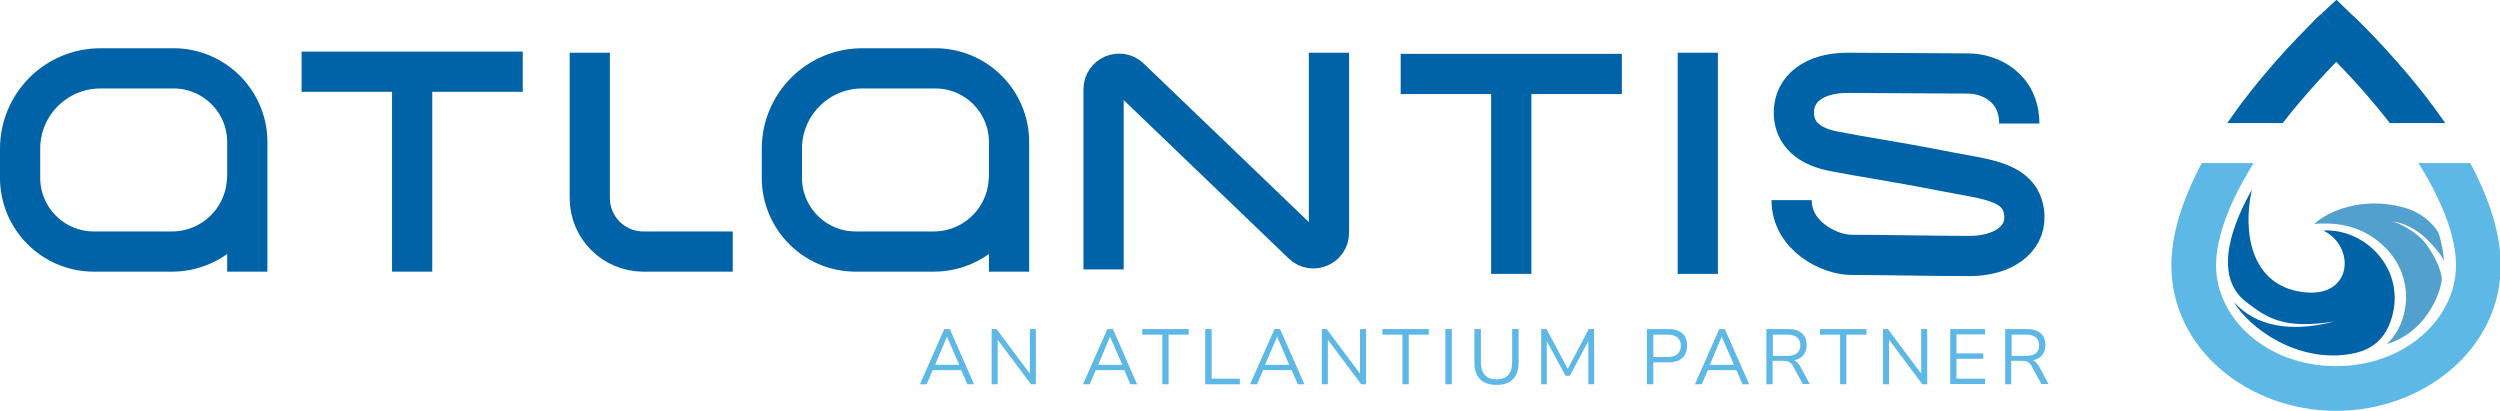 <?xml version="1.0" encoding="UTF-8"?> <svg xmlns="http://www.w3.org/2000/svg" xmlns:xlink="http://www.w3.org/1999/xlink" version="1.1" id="Слой_1" x="0px" y="0px" viewBox="0 0 1119.1 183.9" style="enable-background:new 0 0 1119.1 183.9;" xml:space="preserve"> <style type="text/css"> .st0{fill:none;stroke:#0062A7;stroke-width:18;} .st1{fill:none;stroke:#0062A7;stroke-width:18;stroke-linejoin:round;} .st2{fill:#5DB8E5;} .st3{fill:#0062A7;} .st4{fill:#294277;fill-opacity:0.2;} </style> <path class="st0" d="M110.7,121.6v-58c0-18.2-14.8-33-33-33H45c-19.9,0-36,16.1-36,36v13c0,18.2,14.8,33,33,33h35l0,0 c17.5,0,32.1-13.5,33.5-30.9l0.2-2.6"></path> <path class="st0" d="M451.7,121.6v-58c0-18.2-14.8-33-33-33H386c-19.9,0-36,16.1-36,36v13c0,18.2,14.8,33,33,33h35l0,0 c17.5,0,32.1-13.5,33.5-30.9l0.2-2.6"></path> <path class="st0" d="M627,33.1h99"></path> <path class="st0" d="M676.5,32.6v90"></path> <path class="st0" d="M760,122.6v-99"></path> <path class="st0" d="M135,32.1h99"></path> <path class="st0" d="M184.5,31.6v90"></path> <path class="st0" d="M264,23.6v65c0,13.3,10.7,24,24,24h40"></path> <path class="st1" d="M494,120.6V40c0-6.2,7.4-9.3,11.8-5l77.3,74.2c4.4,4.3,11.8,1.1,11.8-5V23.6"></path> <path class="st0" d="M802,89.6c0,16.2,17.1,24.5,26.8,24.5c15.5,0,37.9,0.5,52.8,0.5c14.9,0,25.1-7.3,24.6-18 c-0.8-15.4-16.6-16.2-34.5-19.7c-26.6-5.2-35.7-6.2-51.4-9.3C807,64.9,803,57.5,803,50.4c0-10.7,9.1-17.8,24.1-17.8 c14.9,0,38.5,0.3,53.9,0.3c9.7,0,22.9,6.2,22.9,22.4"></path> <path class="st2" d="M1105.8,73c1,1.8,1.9,3.7,2.8,5.5c6.2,12.8,10.8,26.7,10.8,40.4c0,37.2-34.4,65-73.7,65 c-39.3,0-73.7-27.8-73.7-65c0-13.7,4.6-27.6,10.8-40.4c0.9-1.9,1.8-3.7,2.8-5.5h23.2c-2.9,4.7-5.6,9.5-8,14.3 c-5.5,11.3-8.8,22.1-8.8,31.6c0,23.5,22.6,45,53.7,45c31.1,0,53.7-21.5,53.7-45c0-9.5-3.2-20.3-8.8-31.6c-2.3-4.8-5-9.6-8-14.3 H1105.8z"></path> <path class="st3" d="M1052.5,6.3l-6.8,7.4C1052.2,6.6,1052.5,6.3,1052.5,6.3C1052.5,6.3,1052.5,6.3,1052.5,6.3 C1052.5,6.3,1052.5,6.3,1052.5,6.3C1052.5,6.3,1052.6,6.3,1052.5,6.3c0.1,0.1,0.2,0.1,0.2,0.2c0.1,0.1,0.3,0.3,0.6,0.5 c0.5,0.5,1.2,1.2,2.1,2c1.8,1.8,4.4,4.3,7.5,7.6c6.1,6.4,14.3,15.5,22.6,26.1c3,3.9,6.1,8.1,9.1,12.4h-24.8c0,0,0-0.1-0.1-0.1 c-7.7-9.9-15.4-18.5-21.2-24.5c-1-1-1.9-1.9-2.7-2.8c-0.8,0.9-1.8,1.8-2.7,2.8c-5.8,6.1-13.5,14.6-21.2,24.5c0,0-0.1,0.1-0.1,0.1 h-24.8c3-4.3,6-8.5,9.1-12.4c8.2-10.6,16.4-19.7,22.6-26.1c3.1-3.2,5.6-5.8,7.4-7.6c0.9-0.9,1.6-1.6,2.1-2c0.2-0.2,0.4-0.4,0.6-0.5 c0.1-0.1,0.1-0.1,0.2-0.2c0,0,0,0,0.1,0c0,0,0,0,0,0c0,0,0,0,0,0c0,0,0,0,6.8,7.3l-6.8-7.4l6.8-6.3L1052.5,6.3z"></path> <path class="st2" d="M411.8,172l10.9-24.7h2.5L436,172h-3l-3-7l1.4,0.7h-15l1.4-0.7l-3,7H411.8z M423.9,150.7l-5.6,13.3l-0.8-0.7h13 l-0.8,0.7L423.9,150.7L423.9,150.7z M443.9,172v-24.7h2.2l15.7,21H461v-21h2.7V172h-2.2l-15.7-21h0.8v21H443.9z M484.8,172 l10.9-24.7h2.5L509,172h-3l-3-7l1.4,0.7h-15l1.4-0.7l-3,7H484.8z M496.9,150.7l-5.6,13.3l-0.8-0.7h13l-0.8,0.7L496.9,150.7 L496.9,150.7z M520.3,172v-22.2h-9v-2.5h20.8v2.5h-9V172H520.3z M539.5,172v-24.7h2.9v22.2h12.6v2.5H539.5z M559.6,172l10.9-24.7 h2.5l10.9,24.7h-3l-3-7l1.4,0.7h-15l1.4-0.7l-3,7H559.6z M571.7,150.7L566,164l-0.8-0.7h13l-0.8,0.7L571.7,150.7L571.7,150.7z M591.7,172v-24.7h2.2l15.7,21h-0.8v-21h2.7V172h-2.2l-15.7-21h0.8v21H591.7z M627.8,172v-22.2h-9v-2.5h20.8v2.5h-9V172H627.8z M647,172v-24.7h2.9V172H647z M669.9,172.3c-3.2,0-5.7-0.9-7.4-2.6c-1.7-1.7-2.5-4.2-2.5-7.5v-14.9h2.9v14.8c0,2.6,0.6,4.5,1.8,5.8 c1.2,1.3,2.9,1.9,5.2,1.9c2.3,0,4-0.6,5.2-1.9c1.2-1.3,1.8-3.2,1.8-5.8v-14.8h2.9v14.9c0,3.3-0.8,5.8-2.5,7.5 C675.6,171.5,673.1,172.3,669.9,172.3z M689.9,172v-24.7h2.4l10,18.8h-1l9.9-18.8h2.4V172H711v-20.8h0.8l-9.1,17h-1.9l-9.2-17h0.8 V172H689.9z M737.2,172v-24.7h9.8c1.8,0,3.3,0.3,4.5,0.9c1.2,0.6,2.2,1.4,2.8,2.5c0.6,1.1,0.9,2.4,0.9,4c0,1.5-0.3,2.9-0.9,4 c-0.6,1.1-1.6,2-2.8,2.6c-1.2,0.6-2.7,0.9-4.5,0.9h-6.9v9.8H737.2z M740.1,159.8h6.5c1.9,0,3.3-0.4,4.3-1.3c1-0.9,1.5-2.1,1.5-3.7 c0-1.7-0.5-2.9-1.5-3.7c-1-0.9-2.4-1.3-4.3-1.3h-6.5V159.8z M758.7,172l10.9-24.7h2.5l10.9,24.7h-3l-3-7l1.4,0.7h-15l1.4-0.7l-3,7 H758.7z M770.7,150.7l-5.6,13.3l-0.8-0.7h13l-0.8,0.7L770.7,150.7L770.7,150.7z M790.7,172v-24.7h9.8c2.6,0,4.7,0.6,6.1,1.9 c1.4,1.2,2.1,3,2.1,5.3c0,1.4-0.3,2.7-1,3.8c-0.6,1.1-1.6,1.9-2.8,2.4c-1.2,0.5-2.7,0.8-4.4,0.8l0.3-0.5h0.7c0.9,0,1.7,0.2,2.4,0.7 c0.7,0.5,1.3,1.2,1.9,2.2l4.3,8H807l-4.3-7.9c-0.3-0.7-0.7-1.2-1.2-1.5c-0.4-0.4-0.9-0.6-1.5-0.8c-0.5-0.1-1.2-0.2-2-0.2h-4.5V172 H790.7z M793.6,159.3h6.5c1.9,0,3.4-0.4,4.3-1.2c1-0.8,1.5-2,1.5-3.6c0-1.6-0.5-2.7-1.5-3.5c-1-0.8-2.4-1.2-4.3-1.2h-6.5V159.3z M823.7,172v-22.2h-9v-2.5h20.8v2.5h-9V172H823.7z M842.9,172v-24.7h2.2l15.7,21H860v-21h2.7V172h-2.2l-15.7-21h0.8v21H842.9z M873,172v-24.7h15.6v2.4h-12.8v8.5h12v2.4h-12v8.9h12.8v2.4H873z M897.6,172v-24.7h9.8c2.6,0,4.7,0.6,6.1,1.9 c1.4,1.2,2.1,3,2.1,5.3c0,1.4-0.3,2.7-1,3.8c-0.6,1.1-1.6,1.9-2.8,2.4c-1.2,0.5-2.7,0.8-4.4,0.8l0.3-0.5h0.7c0.9,0,1.7,0.2,2.4,0.7 c0.7,0.5,1.3,1.2,1.9,2.2l4.3,8h-3.2l-4.3-7.9c-0.3-0.7-0.7-1.2-1.2-1.5c-0.4-0.4-0.9-0.6-1.5-0.8c-0.5-0.1-1.2-0.2-2-0.2h-4.5V172 H897.6z M900.5,159.3h6.5c1.9,0,3.4-0.4,4.3-1.2c1-0.8,1.5-2,1.5-3.6c0-1.6-0.5-2.7-1.5-3.5c-1-0.8-2.4-1.2-4.3-1.2h-6.5V159.3z"></path> <path class="st3" d="M1028.2,130.3c-20.3-4.2-24.4-26-20.2-45.3c-7.2,12.7-18.6,37.8-2.5,50.2c9.5,7.3,17,12.3,39.5,8.7 c-20,5.2-35.5,2-45-8.7c6.5,11.3,28.5,27.8,53,23.1c9.8-1.9,14.6-7.4,17.1-14.4c7.9-22.3-10.7-41.8-30.1-40.7 C1055.1,110.5,1053.2,135.5,1028.2,130.3z"></path> <path class="st2" d="M1068.5,111.6c12.3,13,10.5,32.4,0,42.4c19.5-6,24.8-26.2,24.5-29.5s-2.5-9.2-7.2-15.5 c-3.8-5.1-12-9.3-14.7-9.8c1.1,0,4.8,0.6,9.8,3.6c5,2.9,11.4,10.2,13.1,13.8c0.1-1-1-8.5-2.5-12.5c-2.6-4.3-7.8-9.2-15.8-11.3 c-18.8-5-34,2.1-39.7,7.4C1042.5,99.8,1056.7,99.1,1068.5,111.6z"></path> <path class="st4" d="M1068.5,111.6c12.3,13,10.5,32.4,0,42.4c19.5-6,24.8-26.2,24.5-29.5s-2.5-9.2-7.2-15.5 c-3.8-5.1-12-9.3-14.7-9.8c1.1,0,4.8,0.6,9.8,3.6c5,2.9,11.4,10.2,13.1,13.8c0.1-1-1-8.5-2.5-12.5c-2.6-4.3-7.8-9.2-15.8-11.3 c-18.8-5-34,2.1-39.7,7.4C1042.5,99.8,1056.7,99.1,1068.5,111.6z"></path> </svg> 